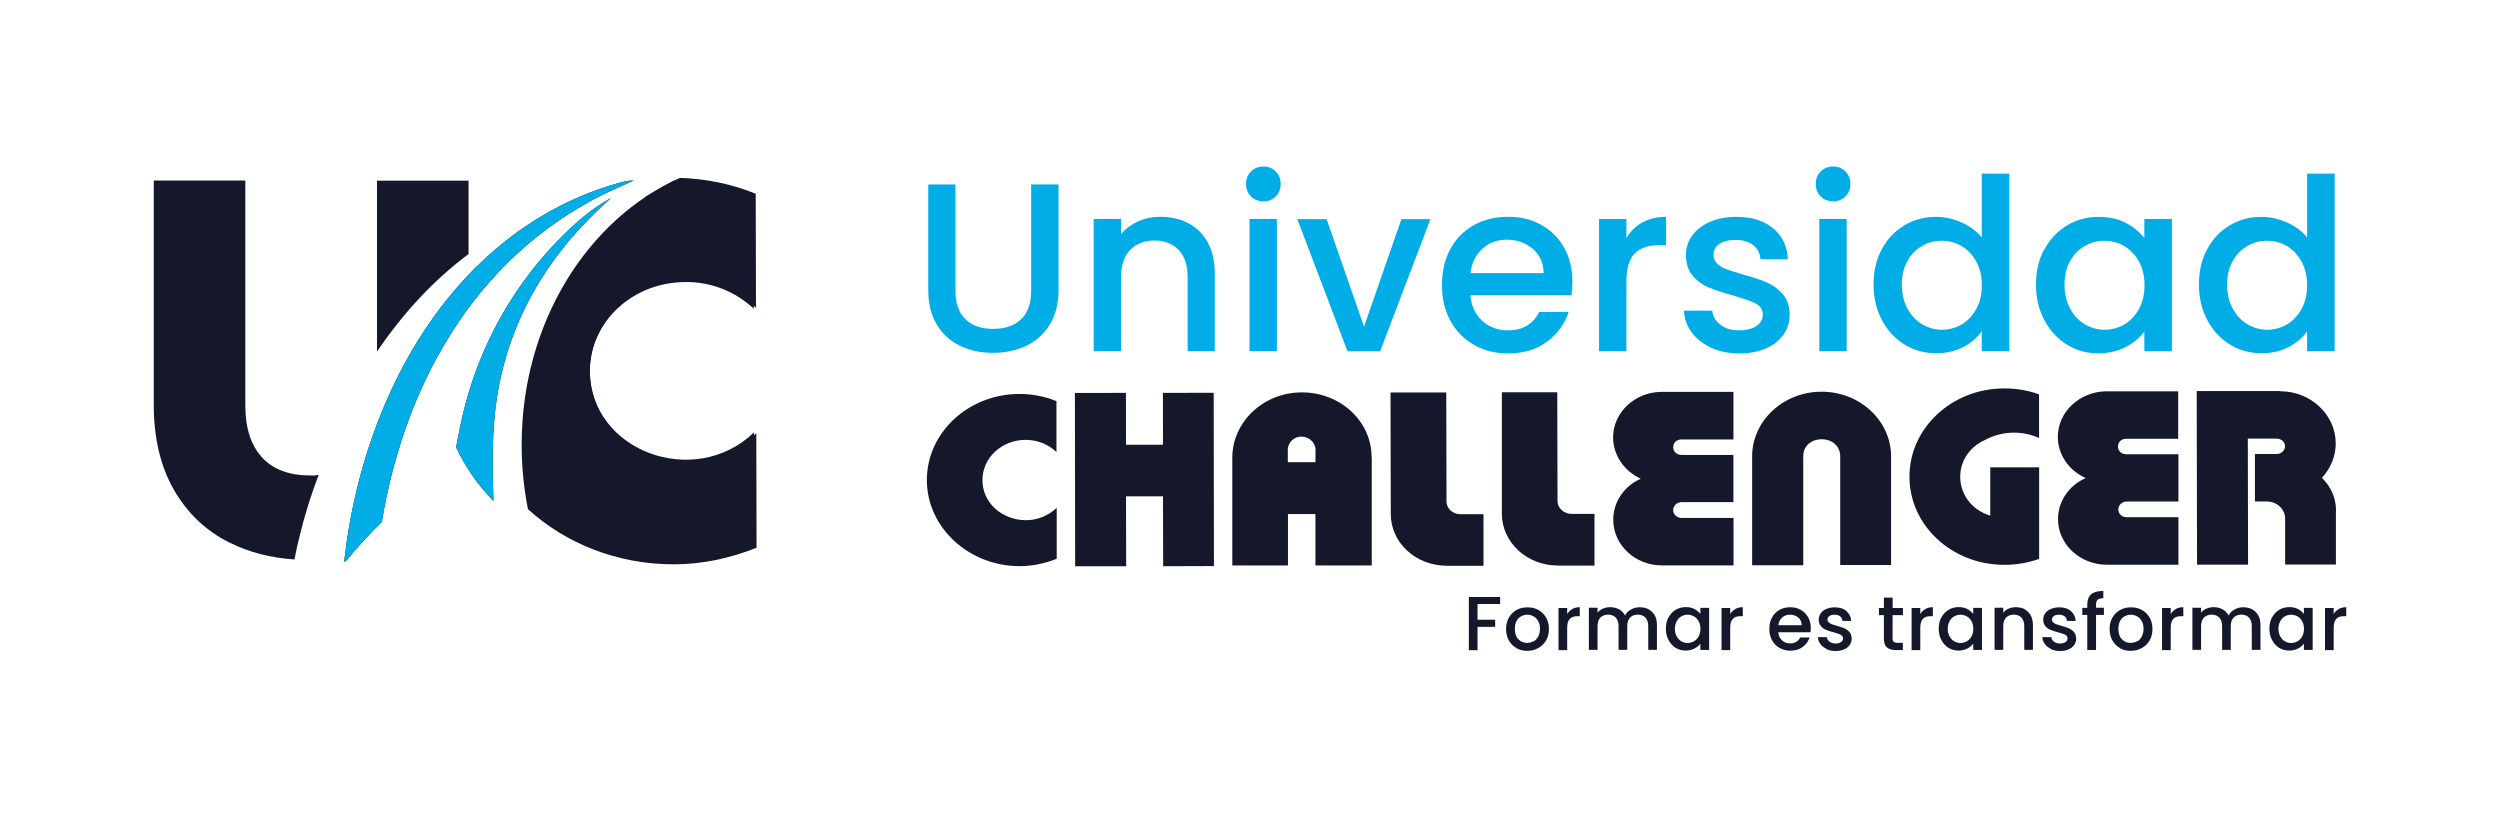 <?xml version="1.0" encoding="UTF-8"?>
<svg id="Capa_1" data-name="Capa 1" xmlns="http://www.w3.org/2000/svg" viewBox="0 0 302.26 98.82">
  <defs>
    <style>
      .cls-1 {
        fill: #00ade7;
      }

      .cls-2 {
        fill-rule: evenodd;
      }

      .cls-2, .cls-3 {
        fill: #15182b;
      }
    </style>
  </defs>
  <line class="cls-3" x1="100.35" y1="22.7" x2="100.84" y2="67.57"/>
  <g>
    <path class="cls-1" d="M115.52,22.3v12.85c0,1.52.4,2.67,1.21,3.45s1.91,1.16,3.35,1.16,2.57-.39,3.38-1.16,1.21-1.93,1.21-3.45v-12.85h3.31v12.79c0,1.64-.36,3.03-1.08,4.18s-1.67,2-2.87,2.56-2.53.83-3.97.83-2.77-.27-3.95-.83-2.13-1.41-2.83-2.56-1.05-2.53-1.05-4.18v-12.79h3.31Z"/>
    <path class="cls-1" d="M143.69,27c.99.52,1.77,1.29,2.33,2.31.56,1.02.85,2.26.85,3.71v9.43h-3.28v-8.93c0-1.44-.36-2.53-1.08-3.29-.72-.76-1.7-1.15-2.93-1.15s-2.21.39-2.95,1.15c-.72.76-1.09,1.85-1.09,3.29v8.93h-3.31v-15.98h3.31v1.83c.55-.66,1.24-1.16,2.07-1.54.83-.37,1.74-.55,2.69-.55,1.25,0,2.39.26,3.38.78h.01Z"/>
    <path class="cls-1" d="M151.25,23.75c-.4-.4-.6-.91-.6-1.51s.2-1.11.6-1.51.91-.6,1.51-.6,1.08.2,1.48.6.6.91.6,1.51-.2,1.11-.6,1.51-.91.6-1.48.6-1.11-.2-1.51-.6ZM154.38,26.47v15.98h-3.31v-15.98h3.31Z"/>
    <path class="cls-1" d="M164.91,39.51l4.53-13.02h3.51l-6.09,15.98h-3.94l-6.07-15.98h3.54l4.53,13.02Z"/>
    <path class="cls-1" d="M189.98,35.7h-12.2c.1,1.28.57,2.3,1.42,3.08s1.9,1.16,3.13,1.16c1.78,0,3.03-.75,3.77-2.23h3.56c-.49,1.47-1.37,2.67-2.63,3.61s-2.83,1.41-4.71,1.41c-1.52,0-2.89-.34-4.1-1.03s-2.16-1.65-2.85-2.9-1.03-2.69-1.03-4.34.33-3.09,1.01-4.34c.66-1.25,1.61-2.21,2.82-2.89,1.21-.68,2.6-1.02,4.17-1.02s2.85.33,4.02.99c1.18.66,2.1,1.58,2.76,2.77.66,1.19.99,2.56.99,4.1,0,.6-.04,1.14-.11,1.62h-.01ZM186.63,33.02c-.01-1.22-.46-2.2-1.31-2.93-.85-.73-1.9-1.11-3.16-1.11-1.14,0-2.11.36-2.93,1.09-.8.72-1.29,1.71-1.45,2.95h8.85Z"/>
    <path class="cls-1" d="M198.57,26.9c.8-.46,1.75-.68,2.86-.68v3.42h-.83c-1.29,0-2.27.33-2.95.99-.66.66-1.01,1.8-1.01,3.42v8.41h-3.31v-15.98h3.31v2.31c.49-.82,1.12-1.45,1.93-1.9Z"/>
    <path class="cls-1" d="M206.89,42.04c-.99-.46-1.78-1.08-2.36-1.85-.57-.78-.89-1.65-.93-2.63h3.42c.06.68.39,1.24.98,1.7s1.32.68,2.21.68,1.65-.17,2.16-.53c.52-.36.76-.82.76-1.38,0-.6-.29-1.05-.86-1.34s-1.48-.6-2.72-.96c-1.19-.33-2.17-.65-2.93-.96-.75-.3-1.41-.78-1.95-1.42-.55-.63-.83-1.48-.83-2.53,0-.85.24-1.62.75-2.33.5-.7,1.22-1.26,2.16-1.67s2.01-.6,3.23-.6c1.81,0,3.28.46,4.4,1.38,1.11.92,1.71,2.17,1.78,3.75h-3.31c-.06-.72-.34-1.28-.88-1.71s-1.22-.63-2.11-.63-1.54.16-2,.49-.69.76-.69,1.31c0,.43.16.78.46,1.08.32.29.69.52,1.14.68s1.11.37,1.97.62c1.16.32,2.11.62,2.86.95.75.32,1.38.79,1.93,1.41s.82,1.44.85,2.47c0,.91-.24,1.72-.75,2.43-.5.72-1.21,1.28-2.13,1.68s-2,.6-3.23.6-2.39-.23-3.38-.68h.01Z"/>
    <path class="cls-1" d="M220.13,23.75c-.4-.4-.6-.91-.6-1.51s.2-1.11.6-1.51.91-.6,1.51-.6,1.08.2,1.48.6.6.91.6,1.51-.2,1.11-.6,1.51-.91.6-1.48.6-1.11-.2-1.51-.6ZM223.27,26.47v15.98h-3.31v-15.98h3.31Z"/>
    <path class="cls-1" d="M227.51,30.14c.66-1.24,1.58-2.2,2.73-2.89s2.43-1.03,3.84-1.03c1.05,0,2.07.23,3.09.68,1.02.46,1.83,1.06,2.43,1.81v-7.72h3.33v21.46h-3.33v-2.4c-.55.78-1.29,1.41-2.24,1.91-.96.5-2.06.75-3.29.75-1.39,0-2.66-.36-3.81-1.06s-2.06-1.7-2.73-2.96-1.01-2.7-1.01-4.31.33-3.03,1.01-4.27v.04ZM238.92,31.59c-.46-.8-1.05-1.44-1.78-1.85-.73-.43-1.52-.63-2.37-.63s-1.64.2-2.37.62c-.73.42-1.34,1.02-1.78,1.83-.46.8-.68,1.75-.68,2.86s.23,2.07.68,2.9c.46.83,1.05,1.47,1.8,1.9s1.54.65,2.36.65,1.64-.22,2.37-.63c.73-.43,1.32-1.05,1.78-1.87.46-.82.68-1.78.68-2.89s-.23-2.06-.68-2.87h0Z"/>
    <path class="cls-1" d="M247.19,30.14c.66-1.24,1.58-2.2,2.73-2.89s2.41-1.03,3.81-1.03c1.25,0,2.36.24,3.29.73s1.68,1.11,2.24,1.84v-2.31h3.33v15.98h-3.33v-2.37c-.56.75-1.32,1.38-2.29,1.88-.96.5-2.07.75-3.31.75-1.38,0-2.63-.36-3.77-1.06s-2.04-1.7-2.72-2.96-1.01-2.7-1.01-4.31.33-3.03,1.01-4.27v.03ZM258.59,31.59c-.46-.8-1.05-1.44-1.78-1.85-.73-.43-1.52-.63-2.37-.63s-1.64.2-2.37.62c-.73.42-1.34,1.02-1.78,1.83-.46.8-.68,1.75-.68,2.86s.23,2.07.68,2.9c.46.83,1.05,1.47,1.8,1.9s1.54.65,2.36.65,1.64-.22,2.37-.63c.73-.43,1.32-1.05,1.78-1.87.46-.82.68-1.78.68-2.89s-.23-2.06-.68-2.87h0Z"/>
    <path class="cls-1" d="M266.85,30.14c.66-1.24,1.58-2.2,2.73-2.89s2.43-1.03,3.84-1.03c1.05,0,2.07.23,3.09.68,1.02.46,1.83,1.06,2.43,1.81v-7.72h3.33v21.46h-3.33v-2.4c-.55.78-1.29,1.41-2.24,1.91-.96.5-2.06.75-3.29.75-1.39,0-2.66-.36-3.81-1.06s-2.06-1.7-2.73-2.96-1.01-2.7-1.01-4.31.33-3.03,1.01-4.27v.04ZM278.25,31.59c-.46-.8-1.05-1.44-1.78-1.85-.73-.43-1.52-.63-2.37-.63s-1.64.2-2.37.62c-.73.42-1.34,1.02-1.78,1.83-.46.8-.68,1.75-.68,2.86s.23,2.07.68,2.9c.46.83,1.05,1.47,1.8,1.9s1.54.65,2.36.65,1.64-.22,2.37-.63c.73-.43,1.32-1.05,1.78-1.87.46-.82.68-1.78.68-2.89s-.23-2.06-.68-2.87h0Z"/>
  </g>
  <g id="Logo_challenger_azul" data-name="Logo challenger azul">
    <g>
      <path class="cls-2" d="M275.68,47.28h-10.09l.04,20.99h6.17l-.03-15.24h3.49c.57,0,1.01.42,1.01.93s-.46.93-1.01.93h-2.63v5.74h1.41c1.24,0,2.24.91,2.24,2.06v5.56h6.14v-6.24c.01-.14.01-.26.01-.34,0-1.45-.63-2.85-1.7-3.9,1.06-1.15,1.67-2.62,1.67-4.15,0-3.46-2.99-6.3-6.7-6.32h-.03Z"/>
      <path class="cls-2" d="M240.63,56.51v5.84c-4.54-1.41-4.93-7.27-.57-9.19,1.97-1.05,4.41-1.14,6.47-.2v-5.28c-1.35-.49-2.77-.72-4.2-.72-6.35,0-11.47,4.79-11.47,10.68s5.15,10.67,11.5,10.65c1.42,0,2.85-.24,4.18-.72v-11.07h-5.91Z"/>
      <path class="cls-2" d="M222.49,68.31h6.15v-13.14c-.01-4.31-3.78-7.82-8.41-7.81-4.63,0-8.38,3.52-8.39,7.81v13.17h6.18v-13.14c-.03-2.79,4.47-2.8,4.47,0v13.12h0Z"/>
      <path class="cls-2" d="M263.34,54.92h-6.27c-1.35-.01-1.32-1.87,0-1.87h6.28v-5.74h-8.64c-3.26.01-5.92,2.49-5.91,5.52,0,2.11,1.32,4.07,3.38,4.97-2.06.88-3.36,2.85-3.36,4.96,0,3.06,2.66,5.52,5.92,5.52h8.64v-5.75h-6.28c-.55,0-.98-.42-.99-.93.01-.53.45-.95.99-.96h6.28v-5.72h-.04Z"/>
      <path class="cls-2" d="M209.6,55h-6.3c-1.35-.03-1.32-1.87.01-1.87h6.27v-5.75h-8.67c-3.25,0-5.88,2.49-5.88,5.51,0,2.11,1.32,4.07,3.35,4.99-2.03.88-3.35,2.86-3.33,4.96,0,3.05,2.63,5.52,5.89,5.52h8.65v-5.74h-6.28c-.55,0-1.02-.43-1.01-.93,0-.53.43-.95.98-.98h6.3v-5.71h.01Z"/>
      <path class="cls-2" d="M165.83,55.26c0-4.33-3.77-7.82-8.42-7.82s-8.35,3.52-8.42,7.79v13.14h6.73v-6.22h3.32v6.22h6.81v-13.11ZM159.03,55.88h-3.33v-1.52c0-.82.73-1.58,1.64-1.57.96,0,1.71.75,1.71,1.57v1.52h-.01Z"/>
      <path class="cls-2" d="M188.31,68.37c-3.69,0-6.71-2.79-6.73-6.22v-14.72h6.7l.03,13.15c0,.86.78,1.55,1.7,1.55h2.77v6.25h-4.47Z"/>
      <path class="cls-2" d="M174.91,68.4c-3.72,0-6.74-2.76-6.76-6.22l-.03-14.73h6.74l.03,13.17c0,.86.75,1.55,1.67,1.55h2.8v6.24h-4.47.01Z"/>
      <polygon class="cls-2" points="140.63 68.46 140.61 60.01 136.14 60.01 136.16 68.46 129.99 68.46 129.96 47.51 136.13 47.5 136.14 53.77 140.61 53.77 140.6 47.5 146.74 47.49 146.77 68.44 140.63 68.46"/>
      <path class="cls-2" d="M127.71,48.49c-1.42-.57-2.92-.86-4.44-.86-6.21,0-11.21,4.69-11.21,10.41s5.05,10.41,11.23,10.41c1.52,0,3.03-.32,4.47-.89v-6.17c-3.28,3.15-8.97,1.01-8.98-3.35,0-2.67,2.31-4.86,5.23-4.86,1.39,0,2.73.53,3.72,1.47v-6.15h-.01Z"/>
    </g>
  </g>
  <g>
    <path class="cls-2" d="M81.49,21.83c3.29.03,6.54.66,9.6,1.9l.04,13.6c-2.18-2.07-5.15-3.26-8.22-3.23-6.45,0-11.59,4.83-11.59,10.75.01,9.66,12.64,14.37,19.85,7.42l.03,13.64c-3.18,1.26-6.51,1.97-9.89,1.97-1.9,0-3.75-.19-5.52-.56-5.35-.53-17.62-20.02,2.3-43.55l3.39-1.93Z"/>
    <path class="cls-3" d="M45.58,21.84v20.67c3.23-4.77,7-8.77,11.07-11.79v-8.88h-11.07ZM38.22,57.48c-.22,0-.45.01-.66.01-2.59,0-4.56-.73-5.89-2.2-1.34-1.47-2.01-3.56-2.01-6.28v-27.18h-11.07v27.11c0,4.05.82,7.49,2.46,10.32s3.87,4.94,6.7,6.34c2.36,1.18,4.97,1.85,7.85,2.04.19-1.01.42-2.04.69-3.08.57-2.36,1.32-4.73,2.23-7.13h-.3v.04Z"/>
    <path class="cls-3" d="M73.79,23.98c-1.14.65-2.24,1.39-3.31,2.27-1.12.95-2.2,1.97-3.21,3.02-5.94,6.18-9.99,13.99-11.67,22.48-.09.4-.2,1.02-.34,1.71-.04.2-.07.4-.11.62,1.12,2.39,2.64,4.59,4.51,6.48-.06-2.16-.13-4.3-.07-6.44.04-1.93.17-3.87.46-5.82,1.45-9.82,6.48-17.9,13.81-24.35h-.06v.03ZM76.52,21.83h-.03c-.3,0-.52,0-.96.11h0c-.19.04-.4.09-.69.17-6.58,1.85-12.18,5.28-16.8,9.72-.22.2-.43.42-.65.63-9.16,9.17-14.37,22.47-15.78,35.48.09-.06.19-.11.27-.16,1.37-1.68,2.8-3.25,4.28-4.67,1.26-7.52,3.65-14.72,7.33-21.06h0c.1-.19.22-.37.33-.55,4.21-7.12,10.08-13.14,17.87-17.36,1.25-.68,3.77-1.8,4.92-2.31h-.09ZM37.45,57.43s-.03.06-.04.09c.01-.03.04-.06.06-.09h-.01Z"/>
    <path class="cls-2" d="M91.48,66.22c-3.22,1.29-6.61,2.01-10.03,2.01-6.86,0-13.08-2.54-17.62-6.67-.5-2.52-.76-5.12-.76-7.81,0-14.69,7.96-27.27,19.13-32.24,3.15.09,6.24.73,9.17,1.91l.03,13.8c-2.2-2.1-5.22-3.31-8.34-3.28-6.54,0-11.76,4.9-11.76,10.91.01,9.8,12.82,14.59,20.14,7.53l.03,13.84h.01Z"/>
    <path class="cls-1" d="M73.79,23.98c-1.14.65-2.24,1.39-3.31,2.27-1.12.95-2.2,1.97-3.21,3.02-5.94,6.18-9.99,13.99-11.67,22.48-.09.4-.2,1.02-.34,1.71-.04.2-.07.4-.11.62,1.12,2.39,2.64,4.59,4.51,6.48-.06-2.16-.13-4.3-.07-6.44.04-1.93.17-3.87.46-5.82,1.45-9.82,6.48-17.9,13.81-24.35h-.06v.03ZM76.52,21.83h-.03c-.3,0-.52,0-.96.11h0c-.19.04-.4.09-.69.17-6.58,1.85-12.18,5.28-16.8,9.72-.22.2-.43.42-.65.63-9.16,9.17-14.37,22.47-15.78,35.48.09-.06.19-.11.27-.16,1.37-1.68,2.8-3.25,4.28-4.67,1.26-7.52,3.65-14.72,7.33-21.06h0c.1-.19.22-.37.33-.55,4.21-7.12,10.08-13.14,17.87-17.36,1.25-.68,3.77-1.8,4.92-2.31h-.09ZM37.45,57.43s-.03.06-.04.09c.01-.03.04-.06.06-.09h-.01Z"/>
  </g>
  <g>
    <path class="cls-3" d="M181.37,72.17v.86h-2.73v1.9h2.13v.86h-2.13v2.82h-1.05v-6.43h3.78Z"/>
    <path class="cls-3" d="M183.34,78.35c-.39-.22-.69-.53-.92-.92-.22-.4-.33-.86-.33-1.38s.11-.98.34-1.38.55-.7.93-.92.83-.32,1.32-.32.93.1,1.32.32c.4.22.7.52.93.92s.34.86.34,1.38-.11.98-.34,1.38-.55.7-.96.93-.85.33-1.34.33-.92-.11-1.31-.33h0ZM185.4,77.56c.23-.13.43-.33.57-.59s.22-.57.22-.95-.07-.68-.22-.93-.33-.45-.56-.57c-.23-.13-.49-.2-.76-.2s-.52.07-.75.2-.42.32-.55.57-.2.57-.2.93c0,.55.14.98.42,1.26.29.3.63.45,1.06.45.27,0,.53-.07.76-.2v.03Z"/>
    <path class="cls-3" d="M190.09,73.63c.26-.14.56-.22.91-.22v1.09h-.27c-.42,0-.73.1-.93.32-.22.22-.32.57-.32,1.09v2.69h-1.05v-5.09h1.05v.73c.16-.26.36-.46.62-.6h0Z"/>
    <path class="cls-3" d="M199.31,73.66c.32.17.56.42.75.73.19.33.27.72.27,1.18v3h-1.05v-2.85c0-.46-.11-.8-.34-1.05-.23-.24-.53-.36-.93-.36s-.7.13-.93.36c-.23.24-.34.59-.34,1.05v2.85h-1.05v-2.85c0-.46-.11-.8-.34-1.05-.23-.24-.55-.36-.93-.36s-.7.13-.93.36c-.23.24-.34.59-.34,1.05v2.85h-1.05v-5.09h1.05v.59c.17-.22.39-.37.66-.49.26-.11.55-.17.85-.17.4,0,.78.09,1.09.26s.56.42.73.75c.16-.32.39-.56.72-.73.33-.19.68-.27,1.05-.27.4,0,.76.09,1.08.24h.01Z"/>
    <path class="cls-3" d="M201.73,74.65c.22-.39.5-.7.86-.92s.78-.33,1.22-.33c.4,0,.75.07,1.05.23s.53.36.72.59v-.73h1.06v5.09h-1.06v-.76c-.17.24-.42.45-.73.6s-.66.24-1.05.24c-.43,0-.83-.11-1.21-.33-.36-.23-.65-.55-.86-.95-.22-.4-.32-.86-.32-1.38s.1-.96.32-1.37h0ZM205.37,75.11c-.14-.26-.33-.46-.57-.59s-.49-.2-.76-.2-.52.07-.76.2c-.23.13-.42.33-.56.59s-.22.56-.22.91.07.66.22.92.33.47.57.6c.24.14.49.2.75.2s.52-.07.76-.2.42-.33.57-.59c.14-.26.22-.57.22-.92s-.07-.66-.22-.92h0Z"/>
    <path class="cls-3" d="M209.8,73.63c.26-.14.56-.22.91-.22v1.09h-.27c-.42,0-.72.1-.93.32s-.32.57-.32,1.09v2.69h-1.05v-5.09h1.05v.73c.16-.26.36-.46.62-.6h0Z"/>
    <path class="cls-3" d="M218.9,76.44h-3.9c.03.4.19.73.45.98s.6.37.99.37c.56,0,.96-.23,1.21-.72h1.14c-.16.47-.43.85-.83,1.15-.4.3-.91.45-1.49.45-.49,0-.92-.11-1.31-.33s-.69-.53-.91-.92c-.22-.4-.33-.86-.33-1.38s.1-.99.32-1.38c.22-.4.52-.7.89-.92.39-.22.83-.32,1.32-.32s.91.1,1.28.32.66.5.88.88.32.82.32,1.31c0,.19,0,.36-.04.52h.03ZM217.83,75.59c0-.39-.14-.7-.42-.93s-.6-.34-1.01-.34c-.36,0-.68.11-.93.34-.26.23-.42.55-.46.93h2.82Z"/>
    <path class="cls-3" d="M220.84,78.45c-.32-.14-.57-.34-.75-.59-.19-.24-.29-.53-.3-.83h1.09c.01.22.11.4.32.55s.42.22.7.22.53-.06.69-.17c.16-.11.24-.26.24-.45s-.09-.33-.27-.43-.47-.2-.86-.3c-.39-.1-.69-.2-.93-.3-.24-.1-.45-.24-.62-.45s-.26-.47-.26-.8c0-.27.09-.52.24-.75s.39-.4.69-.53c.3-.13.65-.19,1.03-.19.57,0,1.05.14,1.39.45s.55.69.57,1.19h-1.05c-.01-.23-.11-.4-.27-.55-.17-.13-.39-.2-.68-.2s-.49.06-.63.16-.23.24-.23.42c0,.13.04.24.14.34.1.09.22.16.36.22s.34.11.63.2c.37.1.68.2.91.3s.45.26.62.45c.17.2.26.46.27.79,0,.29-.09.55-.24.78-.16.23-.39.4-.68.53-.29.13-.63.2-1.03.2s-.76-.07-1.08-.22l-.03-.03Z"/>
    <path class="cls-3" d="M228.82,74.35v2.82c0,.19.04.33.13.42s.24.13.46.13h.65v.88h-.83c-.47,0-.83-.11-1.09-.33-.26-.22-.37-.59-.37-1.08v-2.82h-.6v-.86h.6v-1.26h1.06v1.26h1.24v.86h-1.24Z"/>
    <path class="cls-3" d="M232.78,73.63c.26-.14.56-.22.91-.22v1.09h-.27c-.42,0-.72.1-.93.32s-.32.57-.32,1.09v2.69h-1.05v-5.09h1.05v.73c.16-.26.36-.46.62-.6h0Z"/>
    <path class="cls-3" d="M234.72,74.65c.22-.39.5-.7.86-.92s.78-.33,1.22-.33c.4,0,.75.07,1.05.23s.53.36.72.59v-.73h1.06v5.09h-1.06v-.76c-.17.24-.42.45-.73.6s-.66.24-1.05.24c-.43,0-.83-.11-1.21-.33-.36-.23-.65-.55-.86-.95-.22-.4-.32-.86-.32-1.38s.1-.96.32-1.37h0ZM238.36,75.11c-.14-.26-.33-.46-.57-.59s-.49-.2-.76-.2-.52.07-.76.2c-.23.13-.42.33-.56.59s-.22.56-.22.91.07.66.22.92.33.47.57.6c.24.14.49.2.75.2s.52-.07.76-.2.42-.33.57-.59c.14-.26.22-.57.22-.92s-.07-.66-.22-.92h0Z"/>
    <path class="cls-3" d="M244.77,73.66c.32.17.56.42.75.73.17.33.27.72.27,1.18v3h-1.05v-2.85c0-.46-.11-.8-.34-1.05-.23-.24-.55-.36-.93-.36s-.7.13-.93.36c-.23.24-.34.59-.34,1.05v2.85h-1.05v-5.09h1.05v.59c.17-.22.39-.37.66-.49.27-.11.56-.17.86-.17.4,0,.76.09,1.08.24h-.01Z"/>
    <path class="cls-3" d="M247.98,78.45c-.32-.14-.57-.34-.75-.59-.19-.24-.29-.53-.3-.83h1.09c.01.22.11.4.32.55s.42.22.7.22.53-.06.69-.17c.16-.11.24-.26.24-.45s-.09-.33-.27-.43-.47-.2-.86-.3c-.39-.1-.69-.2-.93-.3-.24-.1-.45-.24-.62-.45s-.26-.47-.26-.8c0-.27.09-.52.24-.75s.39-.4.69-.53c.3-.13.65-.19,1.03-.19.57,0,1.05.14,1.39.45s.55.69.57,1.19h-1.05c-.01-.23-.11-.4-.27-.55-.17-.13-.39-.2-.68-.2s-.49.06-.63.16-.23.24-.23.42c0,.13.04.24.14.34.1.09.22.16.36.22s.34.11.63.2c.37.1.68.2.91.3s.45.26.62.45c.17.2.26.46.27.79,0,.29-.09.55-.24.78-.16.23-.39.4-.68.53-.29.13-.63.2-1.03.2s-.76-.07-1.08-.22l-.03-.03Z"/>
    <path class="cls-3" d="M254.37,74.35h-.95v4.24h-1.06v-4.24h-.6v-.86h.6v-.36c0-.59.16-1.01.47-1.28s.8-.4,1.47-.4v.88c-.32,0-.55.06-.68.17s-.2.33-.2.62v.36h.95v.86h0Z"/>
    <path class="cls-3" d="M256.31,78.35c-.39-.22-.69-.53-.92-.92-.22-.4-.33-.86-.33-1.38s.11-.98.34-1.38.53-.7.93-.92.83-.32,1.32-.32.92.1,1.32.32c.39.22.7.52.93.92s.34.86.34,1.38-.11.98-.34,1.38-.55.7-.96.93c-.4.22-.85.33-1.34.33s-.92-.11-1.31-.33h0ZM258.37,77.56c.24-.13.43-.33.57-.59s.22-.57.22-.95-.07-.68-.22-.93-.33-.45-.56-.57c-.23-.13-.49-.2-.76-.2s-.52.07-.75.2-.42.32-.55.57-.2.57-.2.93c0,.55.14.98.42,1.26.29.3.63.45,1.06.45.27,0,.53-.07.76-.2v.03Z"/>
    <path class="cls-3" d="M263.06,73.63c.26-.14.56-.22.91-.22v1.09h-.27c-.42,0-.72.1-.93.32s-.32.57-.32,1.09v2.69h-1.05v-5.09h1.05v.73c.16-.26.36-.46.62-.6h0Z"/>
    <path class="cls-3" d="M272.28,73.66c.32.17.56.42.75.73.19.33.27.72.27,1.18v3h-1.05v-2.85c0-.46-.11-.8-.34-1.05-.23-.24-.53-.36-.93-.36s-.7.13-.93.36c-.23.24-.34.59-.34,1.05v2.85h-1.05v-2.85c0-.46-.11-.8-.34-1.05-.23-.24-.55-.36-.93-.36s-.7.13-.93.36c-.23.24-.34.59-.34,1.05v2.85h-1.05v-5.09h1.05v.59c.17-.22.39-.37.66-.49.26-.11.55-.17.85-.17.4,0,.78.09,1.09.26s.56.42.73.75c.16-.32.39-.56.72-.73.33-.19.68-.27,1.05-.27.4,0,.76.09,1.08.24h.01Z"/>
    <path class="cls-3" d="M274.7,74.65c.22-.39.5-.7.86-.92s.78-.33,1.22-.33c.4,0,.75.07,1.05.23s.53.36.72.59v-.73h1.06v5.09h-1.06v-.76c-.17.24-.42.45-.73.6s-.66.24-1.05.24c-.43,0-.83-.11-1.21-.33-.36-.23-.65-.55-.86-.95-.22-.4-.32-.86-.32-1.38s.1-.96.32-1.37h0ZM278.34,75.11c-.14-.26-.33-.46-.57-.59s-.49-.2-.76-.2-.52.07-.76.2c-.23.13-.42.33-.56.59s-.22.56-.22.91.07.66.22.92.33.47.57.6c.24.14.49.2.75.2s.52-.07.76-.2.42-.33.57-.59c.14-.26.22-.57.22-.92s-.07-.66-.22-.92h0Z"/>
    <path class="cls-3" d="M282.76,73.63c.26-.14.56-.22.91-.22v1.09h-.27c-.42,0-.72.1-.93.32s-.32.57-.32,1.09v2.69h-1.05v-5.09h1.05v.73c.16-.26.36-.46.62-.6h0Z"/>
  </g>
</svg>